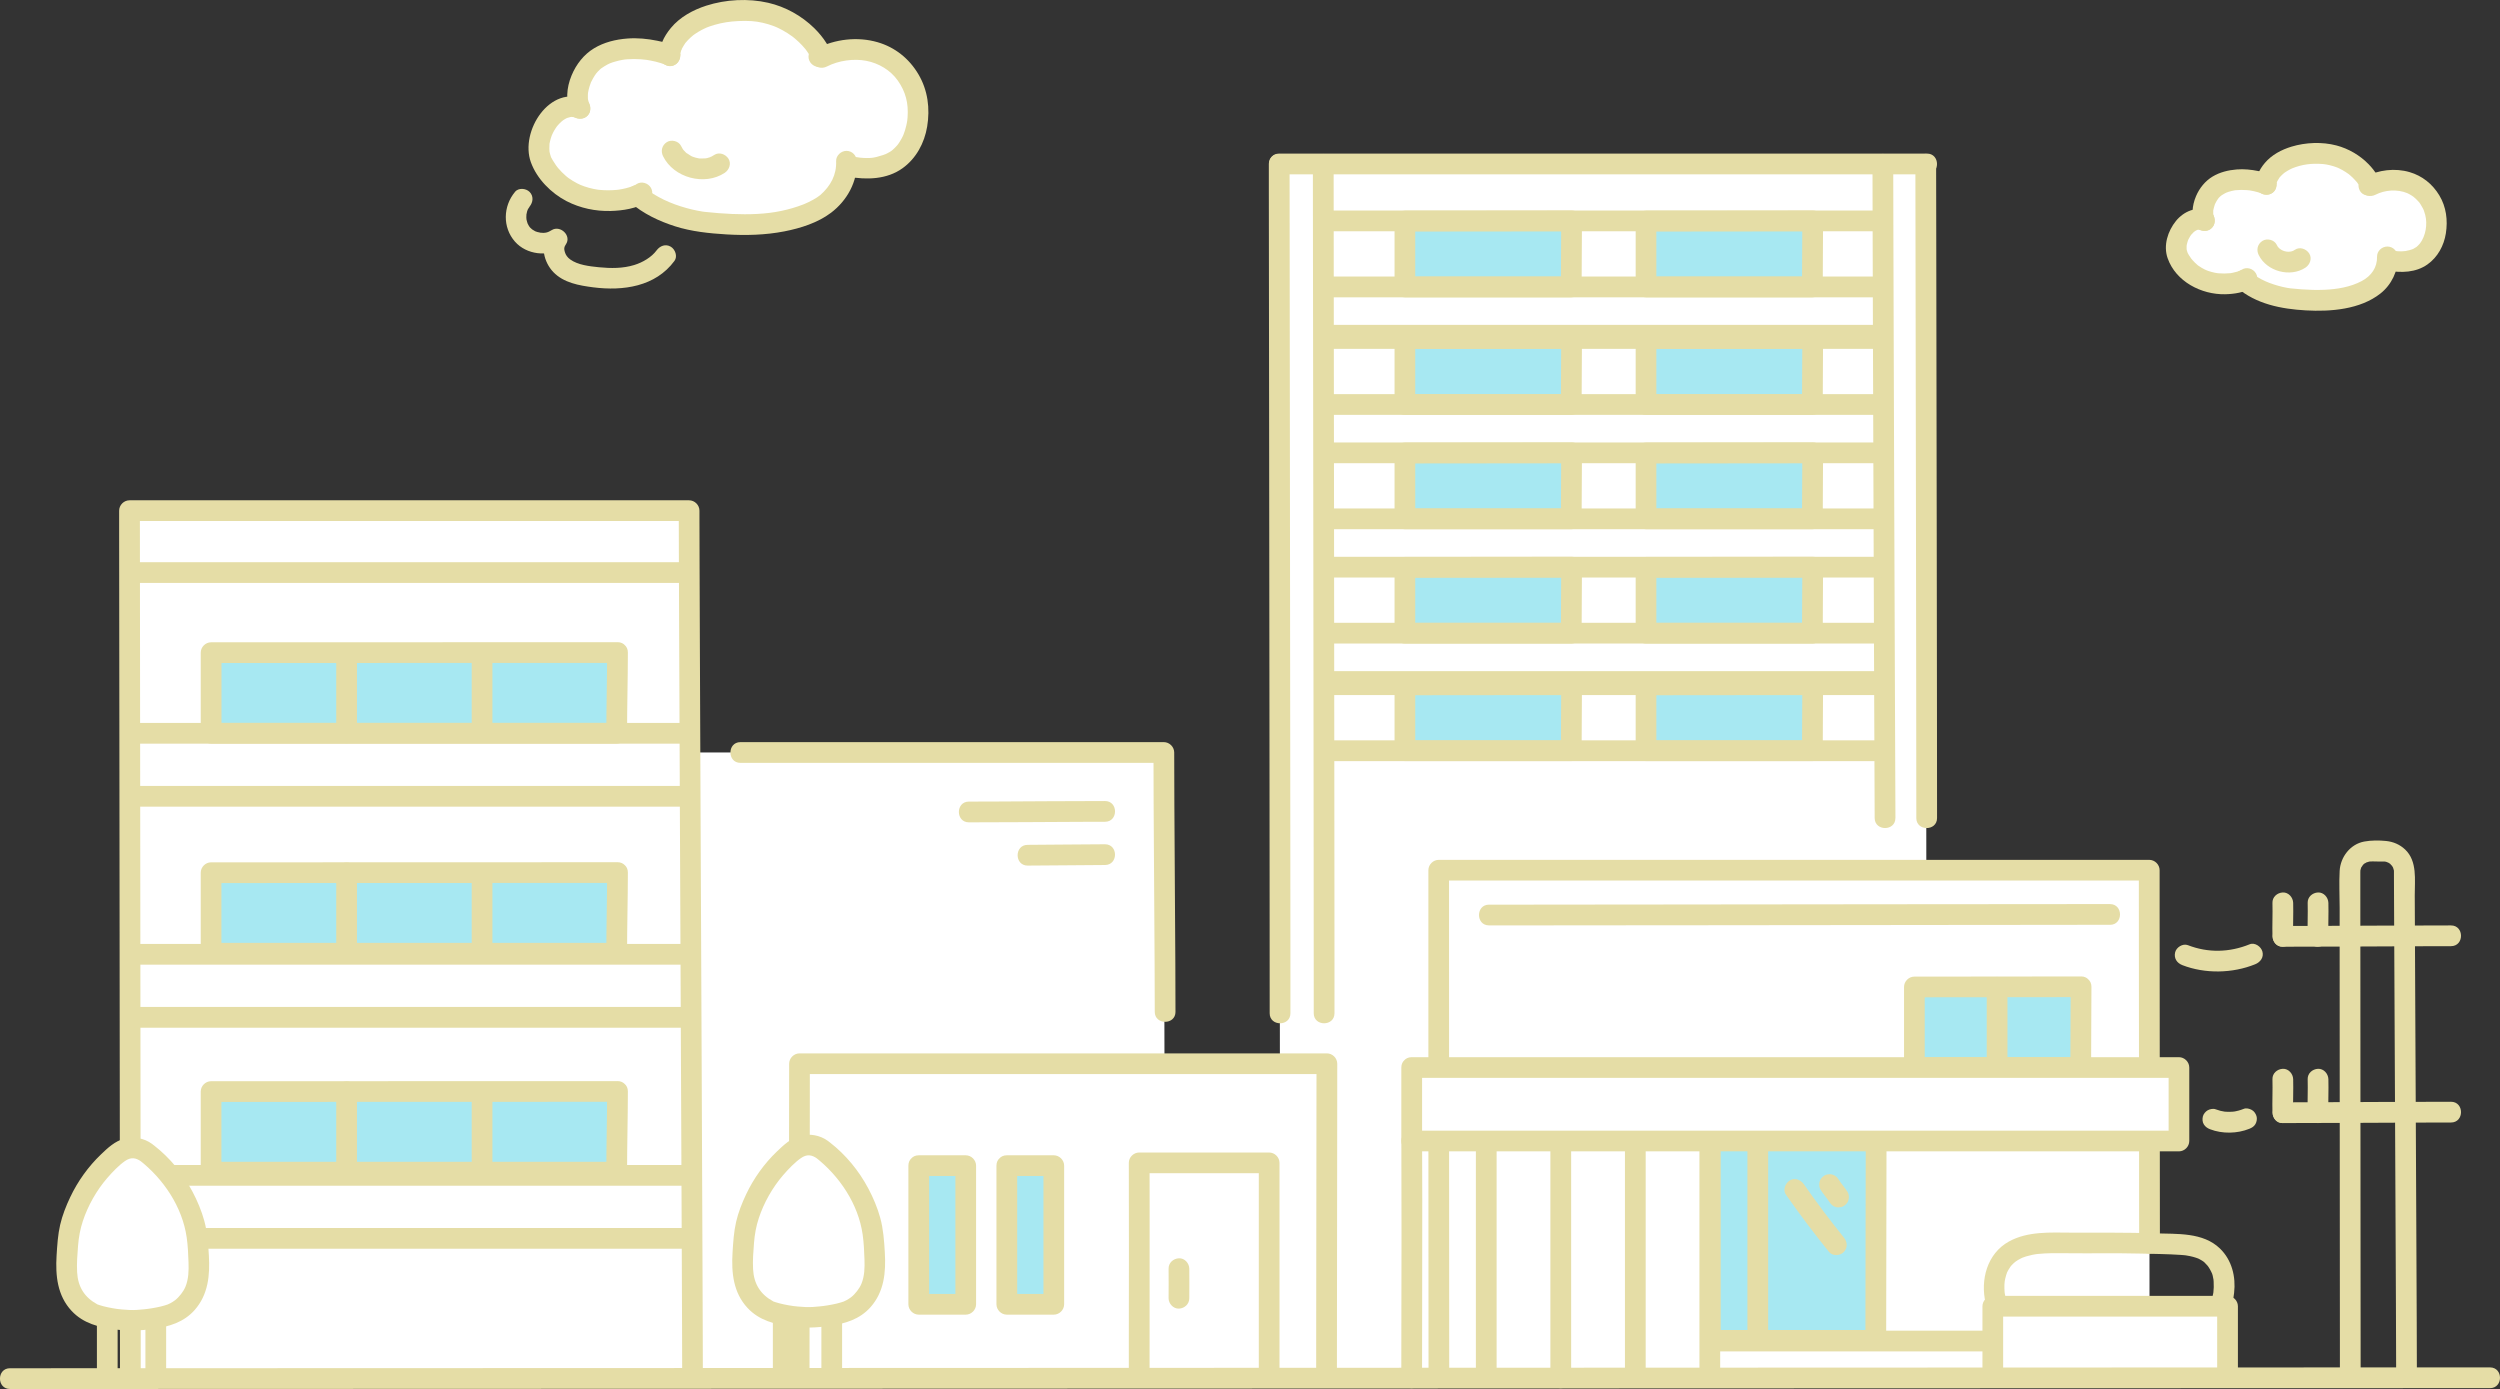 <?xml version="1.0" encoding="UTF-8"?>
<svg id="b" data-name="レイヤー 2" xmlns="http://www.w3.org/2000/svg" width="808.52" height="449.21" viewBox="0 0 808.52 449.21">
  <rect x="0" y="0" width="808.52" height="449.21" fill="#333333" stroke="none"/>
  <g id="c" data-name="背景">
    <g id="d" data-name="group">
      <g>
        <path d="m414,446.03c0-44.07-.3-389.37-.3-393h209.11c0,3.63.29,348.06.29,392.13" style="fill: #fff;"/>
        <path d="m508.26,146.44c-2.32,0-50.03.05-53.91.05v21.31h53.8c0-4.13.11-20.19.11-21.36Z" style="fill: #a7e8f2;"/>
        <path d="m586.24,146.44c-2.32,0-50.03.05-53.91.05v21.31h53.8c0-4.13.11-20.19.11-21.36Z" style="fill: #a7e8f2;"/>
        <g>
          <path d="m608.05,167.79c-56.83,0-165.25,0-178.1,0" style="fill: #fff;"/>
          <path d="m608.05,164.44c-12.69,0-25.37,0-38.06,0-14.43,0-28.85,0-43.28,0s-27.97,0-41.95,0c-11.36,0-22.71,0-34.07,0-6.54,0-13.08,0-19.62,0-.37,0-.75,0-1.12,0-4.32,0-4.32,6.71,0,6.71,5.78,0,11.56,0,17.34,0,10.87,0,21.74,0,32.61,0,13.77,0,27.55,0,41.32,0,14.49,0,28.98,0,43.48,0,13.03,0,26.05,0,39.08,0,1.43,0,2.85,0,4.28,0,4.32,0,4.32-6.71,0-6.71h0Z" style="fill: #e5dda6;"/>
        </g>
        <path d="m508.26,183.42c-2.32,0-50.03.05-53.91.05v21.31h53.8c0-4.13.11-20.19.11-21.36Z" style="fill: #a7e8f2;"/>
        <path d="m586.24,183.42c-2.32,0-50.03.05-53.91.05v21.31h53.8c0-4.13.11-20.19.11-21.36Z" style="fill: #a7e8f2;"/>
        <g>
          <path d="m608.05,220.4c-56.83,0-165.25,0-178.1,0" style="fill: #fff;"/>
          <path d="m608.05,217.05c-12.69,0-25.37,0-38.06,0-14.43,0-28.85,0-43.28,0-13.98,0-27.97,0-41.95,0-11.36,0-22.71,0-34.07,0-6.54,0-13.08,0-19.62,0-.37,0-.75,0-1.12,0-4.32,0-4.32,6.71,0,6.71,5.78,0,11.56,0,17.34,0,10.87,0,21.74,0,32.61,0,13.77,0,27.55,0,41.32,0,14.49,0,28.98,0,43.48,0,13.03,0,26.05,0,39.08,0,1.43,0,2.85,0,4.28,0,4.32,0,4.32-6.71,0-6.71h0Z" style="fill: #e5dda6;"/>
        </g>
        <g>
          <path d="m608.05,204.77c-56.83,0-165.25,0-178.1,0" style="fill: #fff;"/>
          <path d="m608.05,201.42c-12.69,0-25.37,0-38.06,0-14.43,0-28.85,0-43.28,0s-27.97,0-41.95,0c-11.36,0-22.71,0-34.07,0-6.54,0-13.08,0-19.62,0-.37,0-.75,0-1.12,0-4.32,0-4.32,6.71,0,6.71,5.78,0,11.56,0,17.34,0,10.87,0,21.74,0,32.61,0,13.77,0,27.55,0,41.32,0,14.49,0,28.98,0,43.48,0,13.03,0,26.05,0,39.08,0,1.43,0,2.85,0,4.28,0,4.32,0,4.32-6.71,0-6.71h0Z" style="fill: #e5dda6;"/>
        </g>
        <path d="m424.6,53.03c0,2.36,0,4.71,0,7.07,0,5.85.01,11.71.02,17.56.01,8.6.02,17.19.03,25.79.01,10.59.03,21.17.04,31.76.01,11.82.03,23.64.04,35.46s.03,24.7.04,37.04c.01,12.02.03,24.04.04,36.06.01,10.98.02,21.97.03,32.95,0,9.19.02,18.39.02,27.58,0,6.65,0,13.3.01,19.95,0,1.15,0,2.3,0,3.45,0,4.32,6.71,4.32,6.71,0,0-5.92,0-11.83,0-17.75,0-8.64-.01-17.29-.02-25.93,0-10.62-.02-21.24-.03-31.85-.01-11.84-.03-23.67-.04-35.51-.01-12.3-.03-24.6-.04-36.9-.01-12.06-.03-24.11-.04-36.17-.01-10.96-.03-21.91-.04-32.87-.01-9.15-.02-18.3-.03-27.45,0-6.59-.02-13.18-.02-19.78,0-3.28,0-6.56-.01-9.83,0-.21,0-.42,0-.63,0-4.32-6.71-4.32-6.71,0h0Z" style="fill: #e5dda6;"/>
        <path d="m410.35,53.03c0,2.36,0,4.71,0,7.07,0,5.85.01,11.71.02,17.56.01,8.6.02,17.19.03,25.79.01,10.59.03,21.17.04,31.76.01,11.82.03,23.64.04,35.46s.03,24.7.04,37.04c.01,12.02.03,24.04.04,36.06.01,10.98.02,21.97.03,32.95,0,9.19.02,18.39.02,27.58,0,6.65,0,13.3.01,19.95,0,1.15,0,2.3,0,3.45,0,4.32,6.71,4.32,6.71,0,0-5.92,0-11.83,0-17.75,0-8.64-.01-17.29-.02-25.93,0-10.62-.02-21.24-.03-31.85-.01-11.84-.03-23.67-.04-35.51s-.03-24.6-.04-36.9c-.01-12.06-.03-24.11-.04-36.17-.01-10.96-.03-21.91-.04-32.87-.01-9.15-.02-18.3-.03-27.45,0-6.59-.02-13.18-.02-19.78,0-3.28,0-6.56-.01-9.83,0-.21,0-.42,0-.63,0-4.32-6.71-4.32-6.71,0h0Z" style="fill: #e5dda6;"/>
        <path d="m623.2,49.67h-209.5c-4.32,0-4.32,6.71,0,6.71h209.5c4.32,0,4.32-6.71,0-6.71h0Z" style="fill: #e5dda6;"/>
        <path d="m613,264.57c-.07-15.87-.13-31.74-.19-47.61-.06-17.24-.13-34.48-.19-51.73-.06-16.32-.11-32.63-.16-48.95-.04-13.05-.08-26.11-.12-39.16-.02-7.59-.04-15.19-.05-22.78,0-.44,0-.88,0-1.32,0-4.32-6.71-4.32-6.71,0,0,6.76.02,13.52.04,20.28.03,12.56.07,25.11.11,37.67.05,16.05.1,32.11.16,48.16.06,17.19.12,34.39.18,51.58.06,16.16.12,32.32.19,48.48,0,1.79.02,3.58.02,5.37.02,4.31,6.72,4.32,6.71,0h0Z" style="fill: #e5dda6;"/>
        <path d="m619.45,53.03c0,6.11.02,12.23.03,18.34.02,14.15.05,28.31.07,42.46.03,18.03.06,36.07.09,54.1s.05,35.51.07,53.26c.02,13.31.03,26.63.04,39.94,0,1.14,0,2.29,0,3.43,0,4.32,6.71,4.32,6.71,0,0-12.47-.01-24.93-.03-37.4-.02-17.43-.04-34.85-.07-52.28s-.06-36.45-.09-54.68c-.02-14.87-.05-29.73-.07-44.6-.01-7.35-.03-14.69-.04-22.04,0-.18,0-.37,0-.55,0-4.32-6.71-4.32-6.71,0h0Z" style="fill: #e5dda6;"/>
        <g>
          <path d="m608.05,183.42c-56.83,0-165.25,0-178.1,0" style="fill: #fff;"/>
          <path d="m608.05,180.07c-12.69,0-25.37,0-38.06,0-14.43,0-28.85,0-43.28,0-13.98,0-27.97,0-41.95,0-11.36,0-22.71,0-34.07,0-6.54,0-13.08,0-19.62,0-.37,0-.75,0-1.12,0-4.32,0-4.32,6.71,0,6.71,5.78,0,11.56,0,17.34,0,10.87,0,21.74,0,32.61,0,13.77,0,27.55,0,41.32,0,14.49,0,28.98,0,43.48,0,13.03,0,26.05,0,39.08,0,1.43,0,2.85,0,4.28,0,4.32,0,4.32-6.71,0-6.71h0Z" style="fill: #e5dda6;"/>
        </g>
        <path d="m508.26,109.46c-2.32,0-50.03.05-53.91.05v21.31h53.8c0-4.13.11-20.19.11-21.36Z" style="fill: #a7e8f2;"/>
        <path d="m586.24,109.46c-2.32,0-50.03.05-53.91.05v21.31h53.8c0-4.13.11-20.19.11-21.36Z" style="fill: #a7e8f2;"/>
        <g>
          <path d="m608.05,130.81c-56.83,0-165.25,0-178.1,0" style="fill: #fff;"/>
          <path d="m608.05,127.46c-12.69,0-25.37,0-38.06,0-14.43,0-28.85,0-43.28,0s-27.97,0-41.95,0c-11.36,0-22.71,0-34.07,0-6.54,0-13.08,0-19.62,0-.37,0-.75,0-1.12,0-4.32,0-4.32,6.71,0,6.71,5.78,0,11.56,0,17.34,0,10.87,0,21.74,0,32.61,0,13.77,0,27.55,0,41.32,0,14.49,0,28.98,0,43.48,0,13.03,0,26.05,0,39.08,0,1.43,0,2.85,0,4.28,0,4.32,0,4.32-6.71,0-6.71h0Z" style="fill: #e5dda6;"/>
        </g>
        <g>
          <path d="m608.05,109.46c-56.83,0-165.25,0-178.1,0" style="fill: #fff;"/>
          <path d="m608.05,106.11c-12.69,0-25.37,0-38.06,0-14.43,0-28.85,0-43.28,0s-27.97,0-41.95,0c-11.36,0-22.71,0-34.07,0-6.54,0-13.08,0-19.62,0-.37,0-.75,0-1.12,0-4.32,0-4.32,6.71,0,6.71,5.78,0,11.56,0,17.34,0,10.87,0,21.74,0,32.61,0,13.77,0,27.55,0,41.32,0,14.49,0,28.98,0,43.48,0,13.03,0,26.05,0,39.08,0,1.43,0,2.85,0,4.28,0,4.32,0,4.32-6.71,0-6.71h0Z" style="fill: #e5dda6;"/>
        </g>
        <g>
          <path d="m608.05,108.42c-56.83,0-165.25,0-178.1,0" style="fill: #fff;"/>
          <path d="m608.05,105.07c-12.69,0-25.37,0-38.06,0-14.43,0-28.85,0-43.28,0s-27.97,0-41.95,0c-11.36,0-22.71,0-34.07,0-6.54,0-13.08,0-19.62,0-.37,0-.75,0-1.12,0-4.32,0-4.32,6.71,0,6.71,5.78,0,11.56,0,17.34,0,10.87,0,21.74,0,32.61,0,13.77,0,27.55,0,41.32,0,14.49,0,28.98,0,43.48,0,13.03,0,26.05,0,39.08,0,1.43,0,2.85,0,4.28,0,4.32,0,4.32-6.71,0-6.71h0Z" style="fill: #e5dda6;"/>
        </g>
        <path d="m508.26,71.44c-2.32,0-50.03.05-53.91.05v21.31h53.8c0-4.13.11-20.19.11-21.36Z" style="fill: #a7e8f2;"/>
        <path d="m586.24,71.44c-2.32,0-50.03.05-53.91.05v21.31h53.8c0-4.13.11-20.19.11-21.36Z" style="fill: #a7e8f2;"/>
        <path d="m586.24,68.09c-6.05,0-12.1.01-18.15.02-9.27,0-18.54.02-27.81.03-2.65,0-5.3,0-7.94,0-1.81,0-3.35,1.54-3.35,3.35v21.31c0,1.81,1.54,3.35,3.35,3.35h53.8c1.81,0,3.35-1.54,3.35-3.35,0-7.12.1-14.24.11-21.36,0-4.32-6.7-4.32-6.71,0,0,7.12-.11,14.24-.11,21.36l3.35-3.35h-53.8l3.35,3.35v-21.31l-3.35,3.35c6.42,0,12.84,0,19.26-.02,9.17,0,18.33-.02,27.5-.03,2.38,0,4.76,0,7.15,0,4.32,0,4.32-6.71,0-6.71Z" style="fill: #e5dda6;"/>
        <g>
          <path d="m608.05,92.8c-56.83,0-165.25,0-178.1,0" style="fill: #fff;"/>
          <path d="m608.05,89.44c-12.69,0-25.37,0-38.06,0-14.43,0-28.85,0-43.28,0s-27.97,0-41.95,0c-11.36,0-22.71,0-34.07,0-6.54,0-13.08,0-19.62,0-.37,0-.75,0-1.12,0-4.32,0-4.32,6.71,0,6.71,5.78,0,11.56,0,17.34,0,10.87,0,21.74,0,32.61,0,13.77,0,27.55,0,41.32,0,14.49,0,28.98,0,43.48,0,13.03,0,26.05,0,39.08,0,1.43,0,2.85,0,4.28,0,4.32,0,4.32-6.71,0-6.71h0Z" style="fill: #e5dda6;"/>
        </g>
        <g>
          <path d="m608.05,71.44c-56.83,0-165.25,0-178.1,0" style="fill: #fff;"/>
          <path d="m608.05,68.09c-12.69,0-25.37,0-38.06,0-14.43,0-28.85,0-43.28,0s-27.97,0-41.95,0c-11.36,0-22.71,0-34.07,0-6.54,0-13.08,0-19.62,0-.37,0-.75,0-1.12,0-4.32,0-4.32,6.71,0,6.71,5.78,0,11.56,0,17.34,0,10.87,0,21.74,0,32.61,0,13.77,0,27.55,0,41.32,0,14.49,0,28.98,0,43.48,0,13.03,0,26.05,0,39.08,0,1.43,0,2.85,0,4.28,0,4.32,0,4.32-6.71,0-6.71h0Z" style="fill: #e5dda6;"/>
        </g>
        <path d="m508.26,221.44c-2.32,0-50.03.05-53.91.05v21.31h53.8c0-4.13.11-20.19.11-21.36Z" style="fill: #a7e8f2;"/>
        <path d="m586.24,221.44c-2.32,0-50.03.05-53.91.05v21.31h53.8c0-4.13.11-20.19.11-21.36Z" style="fill: #a7e8f2;"/>
        <path d="m508.26,143.09c-6.05,0-12.1.01-18.15.02-9.27,0-18.54.02-27.81.03-2.65,0-5.3,0-7.94,0-1.81,0-3.35,1.54-3.35,3.35v21.31c0,1.81,1.54,3.35,3.35,3.35h53.8c1.81,0,3.35-1.54,3.35-3.35,0-7.12.1-14.24.11-21.36,0-4.32-6.7-4.32-6.71,0,0,7.12-.11,14.24-.11,21.36l3.35-3.35h-53.8l3.35,3.35v-21.31l-3.35,3.35c6.42,0,12.84,0,19.26-.02,9.17,0,18.33-.02,27.5-.03,2.38,0,4.76,0,7.15,0,4.32,0,4.32-6.71,0-6.71Z" style="fill: #e5dda6;"/>
        <path d="m586.24,143.09c-6.05,0-12.1.01-18.15.02-9.27,0-18.54.02-27.81.03-2.65,0-5.3,0-7.94,0-1.81,0-3.35,1.54-3.35,3.35v21.31c0,1.81,1.54,3.35,3.35,3.35h53.8c1.81,0,3.35-1.54,3.35-3.35,0-7.12.1-14.24.11-21.36,0-4.32-6.7-4.32-6.71,0,0,7.12-.11,14.24-.11,21.36l3.35-3.35h-53.8l3.35,3.35v-21.31l-3.35,3.35c6.42,0,12.84,0,19.26-.02,9.17,0,18.33-.02,27.5-.03,2.38,0,4.76,0,7.15,0,4.32,0,4.32-6.71,0-6.71Z" style="fill: #e5dda6;"/>
        <path d="m508.26,180.07c-6.05,0-12.1.01-18.15.02-9.27,0-18.54.02-27.81.03-2.65,0-5.3,0-7.94,0-1.81,0-3.35,1.54-3.35,3.35v21.31c0,1.81,1.54,3.35,3.35,3.35h53.8c1.81,0,3.35-1.54,3.35-3.35,0-7.12.1-14.24.11-21.36,0-4.32-6.7-4.32-6.71,0,0,7.12-.11,14.24-.11,21.36l3.35-3.35h-18.66c-9.1,0-18.2,0-27.3,0h-7.84l3.35,3.35v-21.31l-3.35,3.35c6.42,0,12.84,0,19.26-.02,9.17,0,18.33-.02,27.5-.03,2.38,0,4.76,0,7.15,0,4.32,0,4.32-6.71,0-6.71Z" style="fill: #e5dda6;"/>
        <path d="m586.24,180.07c-6.05,0-12.1.01-18.15.02-9.27,0-18.54.02-27.81.03-2.65,0-5.3,0-7.94,0-1.81,0-3.35,1.54-3.35,3.35v21.31c0,1.81,1.54,3.35,3.35,3.35h53.8c1.81,0,3.35-1.54,3.35-3.35,0-7.12.1-14.24.11-21.36,0-4.32-6.7-4.32-6.71,0,0,7.12-.11,14.24-.11,21.36l3.35-3.35h-18.66c-9.1,0-18.2,0-27.3,0h-7.84l3.35,3.35v-21.31l-3.35,3.35c6.42,0,12.84,0,19.26-.02,9.17,0,18.33-.02,27.5-.03,2.38,0,4.76,0,7.15,0,4.32,0,4.32-6.71,0-6.71Z" style="fill: #e5dda6;"/>
        <path d="m508.26,106.11c-6.05,0-12.1.01-18.15.02-9.27,0-18.54.02-27.81.03-2.65,0-5.3,0-7.94,0-1.81,0-3.35,1.54-3.35,3.35v21.31c0,1.81,1.54,3.35,3.35,3.35h53.8c1.81,0,3.35-1.54,3.35-3.35,0-7.12.1-14.24.11-21.36,0-4.32-6.7-4.32-6.71,0,0,7.12-.11,14.24-.11,21.36l3.35-3.35h-18.66c-9.1,0-18.2,0-27.3,0h-7.84l3.35,3.35v-21.31l-3.35,3.35c6.42,0,12.84,0,19.26-.02,9.17,0,18.33-.02,27.5-.03,2.38,0,4.76,0,7.15,0,4.32,0,4.32-6.71,0-6.71Z" style="fill: #e5dda6;"/>
        <path d="m586.24,106.11c-6.05,0-12.1.01-18.15.02-9.27,0-18.54.02-27.81.03-2.65,0-5.3,0-7.94,0-1.81,0-3.35,1.54-3.35,3.35v21.31c0,1.81,1.54,3.35,3.35,3.35h53.8c1.81,0,3.35-1.54,3.35-3.35,0-7.12.1-14.24.11-21.36,0-4.32-6.7-4.32-6.71,0,0,7.12-.11,14.24-.11,21.36l3.35-3.35h-53.8l3.35,3.35v-21.31l-3.35,3.35c6.42,0,12.84,0,19.26-.02,9.17,0,18.33-.02,27.5-.03,2.38,0,4.76,0,7.15,0,4.32,0,4.32-6.71,0-6.71Z" style="fill: #e5dda6;"/>
        <path d="m508.26,68.09c-6.05,0-12.1.01-18.15.02-9.27,0-18.54.02-27.81.03-2.65,0-5.3,0-7.94,0-1.81,0-3.35,1.54-3.35,3.35v21.31c0,1.81,1.54,3.35,3.35,3.35h53.8c1.81,0,3.35-1.54,3.35-3.35,0-7.12.1-14.24.11-21.36,0-4.32-6.7-4.32-6.71,0,0,7.12-.11,14.24-.11,21.36l3.35-3.35h-18.66c-9.1,0-18.2,0-27.3,0h-7.84l3.35,3.35v-21.31l-3.35,3.35c6.42,0,12.84,0,19.26-.02,9.17,0,18.33-.02,27.5-.03,2.38,0,4.76,0,7.15,0,4.32,0,4.32-6.71,0-6.71Z" style="fill: #e5dda6;"/>
        <path d="m508.26,218.08c-6.05,0-12.1.01-18.15.02-9.27,0-18.54.02-27.81.03-2.65,0-5.3,0-7.94,0-1.81,0-3.35,1.54-3.35,3.35v21.31c0,1.81,1.54,3.35,3.35,3.35h53.8c1.81,0,3.35-1.54,3.35-3.35,0-7.12.1-14.24.11-21.36,0-4.32-6.7-4.32-6.71,0,0,7.12-.11,14.24-.11,21.36l3.35-3.35h-53.8l3.35,3.35v-21.31l-3.35,3.35c6.42,0,12.84,0,19.26-.02,9.17,0,18.33-.02,27.5-.03,2.38,0,4.76,0,7.15,0,4.32,0,4.32-6.71,0-6.71Z" style="fill: #e5dda6;"/>
        <path d="m586.24,218.08c-6.05,0-12.1.01-18.15.02-9.27,0-18.54.02-27.81.03-2.65,0-5.3,0-7.94,0-1.81,0-3.35,1.54-3.35,3.35v21.31c0,1.81,1.54,3.35,3.35,3.35h53.8c1.81,0,3.35-1.54,3.35-3.35,0-7.12.1-14.24.11-21.36,0-4.32-6.7-4.32-6.71,0,0,7.12-.11,14.24-.11,21.36l3.35-3.35h-53.8l3.35,3.35v-21.31l-3.35,3.35c6.42,0,12.84,0,19.26-.02,9.17,0,18.33-.02,27.5-.03,2.38,0,4.76,0,7.15,0,4.32,0,4.32-6.71,0-6.71Z" style="fill: #e5dda6;"/>
        <g>
          <path d="m608.05,242.79c-56.83,0-165.25,0-178.1,0" style="fill: #fff;"/>
          <path d="m608.05,239.44c-12.69,0-25.37,0-38.06,0-14.43,0-28.85,0-43.28,0-13.98,0-27.97,0-41.95,0-11.36,0-22.71,0-34.07,0-6.54,0-13.08,0-19.62,0-.37,0-.75,0-1.12,0-4.32,0-4.32,6.71,0,6.71,5.78,0,11.56,0,17.34,0,10.87,0,21.74,0,32.61,0,13.77,0,27.55,0,41.32,0,14.49,0,28.98,0,43.48,0,13.03,0,26.05,0,39.08,0,1.43,0,2.85,0,4.28,0,4.32,0,4.32-6.71,0-6.71h0Z" style="fill: #e5dda6;"/>
        </g>
        <g>
          <path d="m608.05,221.44c-56.83,0-165.25,0-178.1,0" style="fill: #fff;"/>
          <path d="m608.05,218.08c-12.69,0-25.37,0-38.06,0-14.43,0-28.85,0-43.28,0s-27.97,0-41.95,0c-11.36,0-22.71,0-34.07,0-6.54,0-13.08,0-19.62,0-.37,0-.75,0-1.12,0-4.32,0-4.32,6.71,0,6.71,5.78,0,11.56,0,17.34,0,10.87,0,21.74,0,32.61,0,13.77,0,27.55,0,41.32,0,14.49,0,28.98,0,43.48,0,13.03,0,26.05,0,39.08,0,1.43,0,2.85,0,4.28,0,4.32,0,4.32-6.71,0-6.71h0Z" style="fill: #e5dda6;"/>
        </g>
        <g>
          <path d="m608.05,146.44c-56.83,0-165.25,0-178.1,0" style="fill: #fff;"/>
          <path d="m608.05,143.09c-12.69,0-25.37,0-38.06,0-14.43,0-28.85,0-43.28,0s-27.97,0-41.95,0c-11.36,0-22.71,0-34.07,0-6.54,0-13.08,0-19.62,0-.37,0-.75,0-1.12,0-4.32,0-4.32,6.71,0,6.71,5.78,0,11.56,0,17.34,0,10.87,0,21.74,0,32.61,0,13.77,0,27.55,0,41.32,0,14.49,0,28.98,0,43.48,0,13.03,0,26.05,0,39.08,0,1.43,0,2.85,0,4.28,0,4.32,0,4.32-6.71,0-6.71h0Z" style="fill: #e5dda6;"/>
        </g>
        <path d="m376.81,445.48c0-19.33-.41-180.83-.41-202.13h-155.94s.45,201.68,0,202.13" style="fill: #fff;"/>
        <path d="m380.16,327.22c0-10.28-.07-20.56-.14-30.84-.08-12.06-.16-24.11-.22-36.17-.03-5.62-.05-11.23-.05-16.85,0-1.81-1.54-3.35-3.35-3.35h-136.93c-4.32,0-4.32,6.71,0,6.71h13.35c8.83,0,17.66,0,26.49,0,11.03,0,22.06,0,33.09,0h64l-3.35-3.35c0,10.75.07,21.5.14,32.24.07,11.93.16,23.85.22,35.78.03,5.28.05,10.56.05,15.84,0,4.32,6.71,4.32,6.71,0h0Z" style="fill: #e5dda6;"/>
        <path d="m313.35,265.95c12.03,0,24.05-.11,36.08-.16,2.65-.01,5.3-.02,7.94-.02,4.32,0,4.32-6.71,0-6.71-11.95,0-23.9.11-35.86.16-2.72.01-5.44.02-8.16.02-4.32,0-4.32,6.71,0,6.71h0Z" style="fill: #e5dda6;"/>
        <path d="m332.35,279.94c8.34,0,16.67-.18,25.01-.19,4.32,0,4.32-6.71,0-6.71-8.34,0-16.67.18-25.01.19-4.32,0-4.32,6.71,0,6.71h0Z" style="fill: #e5dda6;"/>
        <path d="m465.33,445.48c-.03-30.02-.06-157.44-.07-164.06,16.48,0,184.79,0,229.79,0v1.94c0,9.88.14,139.63.14,161.07" style="fill: #fff;"/>
        <path d="m468.69,445.48c-.01-9.04-.01-18.09-.02-27.13,0-13.23-.01-26.45-.02-39.68,0-14.11-.01-28.21-.01-42.32,0-11.8,0-23.6-.01-35.4,0-6.28,0-12.56,0-18.84,0-.23,0-.46,0-.69l-3.35,3.35h229.79l-3.35-3.35c0,10.33.01,20.65.02,30.98.02,18.95.03,37.9.05,56.86,0,10.96.02,21.92.03,32.88,0,4.31,6.71,4.32,6.71,0-.01-19.79-.03-39.57-.05-59.36-.01-16.13-.03-32.27-.04-48.4,0-4.32,0-8.63,0-12.95,0-1.81-1.54-3.35-3.35-3.35h-229.79c-1.81,0-3.35,1.54-3.35,3.35,0,5.36,0,10.73,0,16.09,0,11.33,0,22.67,0,34,0,14,0,28,.01,42s.01,26.94.02,40.41c0,9.74,0,19.48.02,29.22,0,.78,0,1.56,0,2.35,0,4.31,6.71,4.32,6.71,0h0Z" style="fill: #e5dda6;"/>
        <path d="m606.76,368.06c-2.31,0-49.78.07-53.63.07v65.37h53.52c0-5.78.11-63.8.11-65.44Z" style="fill: #a7e8f2;"/>
        <path d="m606.76,364.71c-6,0-12,.01-18,.02-9.25.01-18.49.02-27.74.04-2.63,0-5.26,0-7.89,0-1.81,0-3.35,1.54-3.35,3.35v65.37c0,1.81,1.54,3.35,3.35,3.35h53.52c1.81,0,3.35-1.54,3.35-3.35,0-8.04.02-16.09.04-24.13.02-11.05.04-22.11.06-33.16,0-2.72.01-5.43.01-8.15,0-4.32-6.71-4.32-6.71,0,0,7.06-.02,14.11-.04,21.17-.02,11.33-.04,22.65-.06,33.98,0,3.43-.01,6.86-.01,10.29l3.35-3.35h-18.54c-9.08,0-18.16,0-27.24,0h-7.75l3.35,3.35v-65.37l-3.35,3.35c6.37,0,12.74-.01,19.11-.02,9.14-.01,18.28-.02,27.43-.04,2.37,0,4.73,0,7.1,0,4.32,0,4.32-6.71,0-6.71Z" style="fill: #e5dda6;"/>
        <path d="m565.13,365.14v24.49c0,11.25,0,22.49,0,33.74,0,3.38,0,6.75,0,10.13,0,4.32,6.71,4.32,6.71,0v-23.7c0-11.32,0-22.64,0-33.96v-10.7c0-4.32-6.71-4.32-6.71,0h0Z" style="fill: #e5dda6;"/>
        <path d="m673.03,319.14c-2.32,0-50.03.05-53.91.05v26.06h53.8c0-4.13.11-24.94.11-26.11Z" style="fill: #a7e8f2;"/>
        <path d="m673.03,315.79c-6.05,0-12.1.01-18.15.02-9.27,0-18.54.02-27.81.03-2.65,0-5.3,0-7.94,0-1.81,0-3.35,1.54-3.35,3.35v26.06c0,1.81,1.54,3.35,3.35,3.35h53.8c1.81,0,3.35-1.54,3.35-3.35,0-8.7.1-17.41.11-26.11,0-4.32-6.7-4.32-6.71,0,0,8.7-.11,17.41-.11,26.11l3.35-3.35h-53.8l3.35,3.35v-26.06l-3.35,3.35c6.42,0,12.84,0,19.26-.02,9.17,0,18.33-.02,27.5-.03,2.38,0,4.76,0,7.15,0,4.32,0,4.32-6.71,0-6.71Z" style="fill: #e5dda6;"/>
        <path d="m642.52,319.19v34.5c0,4.32,6.71,4.32,6.71,0v-8.44c0-4.32-6.71-4.32-6.71,0v8.44c0,4.32,6.71,4.32,6.71,0v-34.5c0-4.32-6.71-4.32-6.71,0h0Z" style="fill: #e5dda6;"/>
        <path d="m481.55,299.28c2.43,0,4.86,0,7.28,0,5.1,0,10.21,0,15.31-.01,7.13,0,14.26-.01,21.39-.02,8.5,0,17.01-.02,25.51-.02,9.23,0,18.46-.02,27.69-.03s18.61-.02,27.91-.03c8.73,0,17.46-.02,26.18-.03,7.5,0,15-.01,22.51-.02,5.6,0,11.21-.01,16.81-.02,3.11,0,6.22,0,9.34,0,.3,0,.61,0,.91,0,4.32,0,4.32-6.71,0-6.71-2.39,0-4.78,0-7.17,0-5.07,0-10.15,0-15.22.01-7.11,0-14.22.01-21.32.02-8.49,0-16.98.02-25.47.02-9.22,0-18.45.02-27.67.03-9.31,0-18.61.02-27.92.03-8.74,0-17.48.02-26.22.03-7.52,0-15.04.01-22.56.02-5.63,0-11.26.01-16.9.02-3.15,0-6.3,0-9.44,0-.31,0-.63,0-.94,0-4.32,0-4.32,6.71,0,6.71h0Z" style="fill: #e5dda6;"/>
        <g>
          <path d="m591.7,383.09c.67,1.09,2.23,2.98,2.91,4.05" style="fill: #fff;"/>
          <path d="m588.8,384.78c.88,1.41,2.02,2.65,2.91,4.05.46.73,1.16,1.31,2,1.54.45.14.89.16,1.34.06.45-.02.86-.15,1.25-.4.72-.46,1.35-1.15,1.54-2s.15-1.82-.34-2.58c-.89-1.41-2.03-2.64-2.91-4.05-.45-.73-1.17-1.31-2-1.54-.45-.14-.89-.16-1.34-.06-.45.02-.86.15-1.25.4-.72.46-1.35,1.15-1.54,2s-.14,1.81.34,2.58h0Z" style="fill: #e5dda6;"/>
        </g>
        <g>
          <path d="m580.49,384.68c4.26,6.12,8.74,12.08,13.44,17.87" style="fill: #fff;"/>
          <path d="m577.59,386.37c4.43,6.35,9.09,12.53,13.96,18.55,1.11,1.37,3.6,1.24,4.74,0,1.34-1.45,1.18-3.28,0-4.74-4.52-5.59-8.63-11.06-12.91-17.19-1-1.44-2.98-2.24-4.59-1.2-1.43.92-2.28,3.05-1.2,4.59h0Z" style="fill: #e5dda6;"/>
        </g>
        <path d="m556.32,445.24v-77.11c0-4.32-6.71-4.32-6.71,0v77.11c0,4.32,6.71,4.32,6.71,0h0Z" style="fill: #e5dda6;"/>
        <path d="m477.31,369.01v76.47c0,4.32,6.71,4.32,6.71,0v-76.47c0-4.32-6.71-4.32-6.71,0h0Z" style="fill: #e5dda6;"/>
        <path d="m501.41,369.01c0,9.16,0,18.32,0,27.48,0,12.62,0,25.25,0,37.87,0,3.78,0,7.56,0,11.35,0,4.32,6.71,4.32,6.71,0,0-8.86,0-17.73,0-26.59,0-12.71,0-25.41,0-38.12,0-3.99,0-7.99,0-11.98,0-4.32-6.71-4.32-6.71,0h0Z" style="fill: #e5dda6;"/>
        <path d="m525.52,369.01v75.41c0,4.32,6.71,4.32,6.71,0v-75.41c0-4.32-6.71-4.32-6.71,0h0Z" style="fill: #e5dda6;"/>
        <path d="m453.21,369.01c.1,20.46.04,40.93,0,61.39-.01,5.1-.02,10.2-.02,15.31,0,4.32,6.71,4.32,6.71,0,0-19.29.09-38.59.07-57.88,0-6.27-.02-12.55-.05-18.82-.02-4.31-6.73-4.32-6.71,0h0Z" style="fill: #e5dda6;"/>
        <g>
          <path d="m456.57,345.25h248.13v23.76h-248.13v-23.76Z" style="fill: #fff;"/>
          <path d="m456.57,348.6h248.13l-3.35-3.35v23.76l3.35-3.35h-16.98c-7.83,0-15.66,0-23.49,0-9.4,0-18.81,0-28.21,0-10.37,0-20.75,0-31.12,0h-32.24c-10.52,0-21.03,0-31.55,0h-84.55l3.35,3.35v-23.76c0-4.32-6.71-4.32-6.71,0v23.76c0,1.81,1.54,3.35,3.35,3.35h248.13c1.81,0,3.35-1.54,3.35-3.35v-23.76c0-1.81-1.54-3.35-3.35-3.35h-16.98c-7.83,0-15.66,0-23.49,0h-28.21c-10.37,0-20.75,0-31.12,0h-148.33c-4.32,0-4.32,6.71,0,6.71Z" style="fill: #e5dda6;"/>
        </g>
        <path d="m553.39,437.06h19.45c10.93,0,21.85,0,32.78,0h88.98c4.32,0,4.32-6.71,0-6.71h-84.48c-11.3,0-22.6,0-33.9,0h-22.82c-4.32,0-4.32,6.71,0,6.71h0Z" style="fill: #e5dda6;"/>
        <path d="m662.11,422.79c-3.67,0-7.34,0-11.01,0-.48,0-.95-.02-1.43,0-.36.01-.63-.17-.18.05.02,0,1.01.47.53.15-.03-.02.65.47.1.06-.06-.04-.12-.18-.19-.2-.32-.12.33.55.15.21-.25-.47-.57-.91-.81-1.39-.36-.73.06.29-.12-.29-.1-.31-.22-.62-.31-.94-.21-.73-.37-1.47-.5-2.22.09.57-.02-.19-.04-.38-.03-.38-.05-.77-.06-1.15-.02-.84,0-1.69.12-2.52-.07.52.11-.48.14-.63.09-.39.19-.78.31-1.17.29-.93.3-.94.77-1.76.2-.35.41-.68.65-1.01s0-.02-.04.04c.13-.16.27-.32.41-.48.21-.23.43-.45.66-.66.12-.11.99-.79.51-.44.58-.41,1.19-.78,1.83-1.09.18-.09.37-.18.55-.26-.05.02-.45.18-.09.04.39-.15.78-.29,1.17-.41.65-.2,1.32-.37,1.99-.51.37-.08.73-.14,1.1-.2.16-.03.32-.05.48-.07-.61.09.12-.01.24-.02,3.06-.31,6.13-.28,9.21-.24,8.1.1,16.19-.09,24.29.12,4.21.11,8.45.14,12.65.42.42.03.83.06,1.25.1.23.02.45.05.68.08-.07,0-.47-.07-.08,0,.75.12,1.5.26,2.23.46.58.15,1.13.35,1.69.55.46.17-.51-.25-.09-.03.11.06.23.11.34.16.29.15.58.31.86.48.24.15.46.33.7.47.31.18-.19-.14-.21-.16.11.11.24.2.36.31.4.38.77.78,1.14,1.2-.44-.5-.05-.06.12.2.16.24.32.49.47.74s.3.53.43.8c.08.17.53,1.15.32.64s0,0,.03.12c.05.18.11.35.16.53.12.45.17.91.27,1.36.02.07-.07-.73,0,.04.02.22.04.44.05.66.03.58.04,1.16.03,1.75s-.1,1.13-.12,1.7c-.01.38.04-.26.04-.28-.03.16-.05.32-.08.49-.06.32-.12.64-.2.96-.12.5-.36.99-.46,1.49-.07.35.1-.22.12-.26-.07.14-.12.28-.2.42-.14.27-.29.53-.45.8-.21.36-.37.4,0,.05-.18.17-.35.38-.52.56-.52.56.38-.16-.09.1-.25.14-.53.28-.77.44.5-.32.26-.14-.18,0-.72.23.37.05-.21.06-.2,0-.4.02-.59.02-2.84.04-5.68,0-8.52,0-12.41,0-24.82,0-37.23,0-1.45,0-2.91,0-4.36,0-4.32,0-4.32,6.71,0,6.71,13.48,0,26.96,0,40.44,0,3.22,0,6.45.05,9.68,0,2.66-.04,5.26-1.01,7.03-3.06,2.05-2.37,2.9-5.31,3.25-8.37.61-5.22-.71-10.62-4.59-14.36-5.49-5.3-13.9-4.65-20.93-4.89-9.08-.31-18.15-.19-27.23-.23-6.71-.03-14-.5-20.08,2.87-7.06,3.9-9.3,12.43-7.52,19.92.64,2.68,1.98,6.04,4.55,7.46,1.25.68,2.53.68,3.9.68,1.62,0,3.24,0,4.86,0,2.21,0,4.43,0,6.64,0,4.32,0,4.32-6.71,0-6.71Z" style="fill: #e5dda6;"/>
        <path d="m644.47,445.23v-22.78h75.92v22.78" style="fill: #fff;"/>
        <path d="m647.83,445.23v-22.78l-3.35,3.35h75.92l-3.35-3.35v22.78c0,4.32,6.71,4.32,6.71,0v-22.78c0-1.81-1.54-3.35-3.35-3.35h-25.67c-13.63,0-27.26,0-40.9,0h-9.35c-1.81,0-3.35,1.54-3.35,3.35v22.78c0,4.32,6.71,4.32,6.71,0h0Z" style="fill: #e5dda6;"/>
        <path d="m258.45,445.57c0-16,.11-94.18.11-101.56h170.56c0,7.38-.11,85.47-.11,101.47" style="fill: #fff;"/>
        <path d="m261.8,445.57c0-13.13.02-26.27.04-39.4.02-16.17.04-32.34.06-48.5,0-4.55.01-9.1.01-13.65l-3.35,3.35h170.56l-3.35-3.35c0,11.02-.02,22.03-.04,33.05-.02,16.77-.04,33.54-.06,50.31,0,6.04-.01,12.08-.01,18.12,0,4.32,6.71,4.32,6.71,0,0-13.07.02-26.14.04-39.2.02-16.2.04-32.39.06-48.59,0-4.56.01-9.12.01-13.69,0-1.81-1.54-3.35-3.35-3.35h-170.56c-1.81,0-3.35,1.54-3.35,3.35,0,11.08-.02,22.16-.04,33.24-.02,16.75-.04,33.49-.06,50.24,0,6.03-.01,12.05-.01,18.08,0,4.32,6.71,4.32,6.71,0h0Z" style="fill: #e5dda6;"/>
        <path d="m297.14,376.97h15.19c-.02,16.08,0,32.5,0,44.84h-15.19v-44.84Z" style="fill: #a7e8f2;"/>
        <path d="m325.62,376.97h15.19c-.02,16.08,0,32.5,0,44.84h-15.19v-44.84Z" style="fill: #a7e8f2;"/>
        <path d="m413.8,445.48v-69.4c0-1.81-1.54-3.35-3.35-3.35h-42.03c-1.81,0-3.36,1.54-3.35,3.35.07,19.13.02,38.25,0,57.38,0,4.01,0,8.02,0,12.02,0,4.32,6.71,4.32,6.71,0,0-18.44.04-36.88.02-55.32,0-4.7,0-9.39-.02-14.09l-3.35,3.35h42.03l-3.35-3.35v69.4c0,4.32,6.71,4.32,6.71,0h0Z" style="fill: #e5dda6;"/>
        <path d="m297.14,380.33h15.19l-3.35-3.35c-.02,14.95,0,29.89,0,44.84l3.35-3.35h-15.19l3.35,3.35v-44.84c0-4.32-6.71-4.32-6.71,0v44.84c0,1.81,1.54,3.35,3.35,3.35h15.19c1.81,0,3.35-1.54,3.35-3.35,0-14.95-.02-29.89,0-44.84,0-1.81-1.54-3.35-3.35-3.35h-15.19c-4.32,0-4.32,6.71,0,6.71Z" style="fill: #e5dda6;"/>
        <path d="m325.62,380.33h15.19l-3.35-3.35c-.02,14.95,0,29.89,0,44.84l3.35-3.35h-15.19l3.35,3.35v-44.84c0-4.32-6.71-4.32-6.71,0v44.84c0,1.81,1.54,3.35,3.35,3.35h15.19c1.81,0,3.35-1.54,3.35-3.35,0-14.95-.02-29.89,0-44.84,0-1.81-1.54-3.35-3.35-3.35h-15.19c-4.32,0-4.32,6.71,0,6.71Z" style="fill: #e5dda6;"/>
        <path d="m377.93,410.29c.05,3.19,0,6.39,0,9.58,0,1.75,1.54,3.43,3.35,3.35s3.35-1.47,3.35-3.35c0-3.19.05-6.39,0-9.58-.03-1.75-1.52-3.44-3.35-3.35s-3.38,1.47-3.35,3.35h0Z" style="fill: #e5dda6;"/>
        <path d="m223.96,445.46c0-24.04-1.09-253.82-1.09-280.3H41.88c0,3.63.3,236.62.3,280.69" style="fill: #fff;"/>
        <path d="m227.31,445.46c0-4.19-.02-8.37-.03-12.56-.02-7.35-.05-14.71-.08-22.06-.04-9.71-.08-19.42-.12-29.13-.05-11.39-.1-22.78-.14-34.17-.05-12.27-.1-24.54-.16-36.8-.05-12.33-.11-24.67-.16-37s-.1-23.48-.15-35.22c-.04-10.33-.08-20.66-.13-31-.03-8.16-.06-16.32-.09-24.48-.02-5.23-.04-10.45-.04-15.68,0-.74,0-1.47,0-2.21,0-1.81-1.54-3.35-3.35-3.35H41.88c-1.81,0-3.35,1.54-3.35,3.35,0,2.42,0,4.85,0,7.27,0,6,.01,12.01.02,18.01.01,8.81.02,17.62.03,26.44.01,10.84.03,21.69.04,32.53.01,12.1.03,24.2.04,36.3.01,12.63.03,25.26.04,37.9s.03,24.56.04,36.85c.01,11.21.02,22.42.03,33.62,0,9.36.02,18.72.02,28.07,0,6.75,0,13.51.01,20.26,0,1.15,0,2.29,0,3.44,0,4.32,6.71,4.32,6.71,0,0-6,0-11.99,0-17.99,0-8.79-.01-17.58-.02-26.37,0-10.83-.02-21.66-.03-32.49-.01-12.09-.03-24.18-.04-36.28s-.03-25.16-.04-37.74c-.01-12.34-.03-24.68-.04-37.02-.01-11.22-.03-22.44-.04-33.66-.01-9.38-.02-18.75-.03-28.13,0-6.76-.02-13.52-.02-20.27,0-3.37,0-6.74-.01-10.11,0-.21,0-.43,0-.64l-3.35,3.35h180.98l-3.35-3.35c0,4.4.02,8.8.03,13.21.02,7.52.05,15.04.08,22.56.04,9.83.08,19.66.12,29.5.05,11.46.1,22.93.14,34.39.05,12.3.1,24.59.16,36.89s.11,24.63.16,36.95c.05,11.68.1,23.35.15,35.03.04,10.22.08,20.44.13,30.66.03,8,.06,16.01.09,24.01.02,5.02.04,10.04.04,15.07,0,.68,0,1.36,0,2.04,0,4.32,6.71,4.32,6.71,0h0Z" style="fill: #e5dda6;"/>
        <path d="m221.97,397.14c-12.69,0-25.37,0-38.06,0-14.43,0-28.85,0-43.28,0s-27.97,0-41.95,0c-11.36,0-22.71,0-34.07,0-6.54,0-13.08,0-19.62,0-.37,0-.75,0-1.12,0-4.32,0-4.32,6.71,0,6.71,5.78,0,11.56,0,17.34,0,10.87,0,21.74,0,32.61,0,13.77,0,27.55,0,41.32,0,14.49,0,28.98,0,43.48,0,13.03,0,26.05,0,39.08,0,1.43,0,2.85,0,4.28,0,4.32,0,4.32-6.71,0-6.71h0Z" style="fill: #e5dda6;"/>
        <path d="m221.97,376.76c-12.69,0-25.37,0-38.06,0-14.43,0-28.85,0-43.28,0s-27.97,0-41.95,0c-11.36,0-22.71,0-34.07,0-6.54,0-13.08,0-19.62,0-.37,0-.75,0-1.12,0-4.32,0-4.32,6.71,0,6.71,5.78,0,11.56,0,17.34,0,10.87,0,21.74,0,32.61,0,13.77,0,27.55,0,41.32,0,14.49,0,28.98,0,43.48,0,13.03,0,26.05,0,39.08,0,1.43,0,2.85,0,4.28,0,4.32,0,4.32-6.71,0-6.71h0Z" style="fill: #e5dda6;"/>
        <path d="m221.97,325.66c-12.69,0-25.37,0-38.06,0-14.43,0-28.85,0-43.28,0s-27.97,0-41.95,0c-11.36,0-22.71,0-34.07,0-6.54,0-13.08,0-19.62,0-.37,0-.75,0-1.12,0-4.32,0-4.32,6.71,0,6.71,5.78,0,11.56,0,17.34,0,10.87,0,21.74,0,32.61,0,13.77,0,27.55,0,41.32,0,14.49,0,28.98,0,43.48,0,13.03,0,26.05,0,39.08,0,1.43,0,2.85,0,4.28,0,4.32,0,4.32-6.71,0-6.71h0Z" style="fill: #e5dda6;"/>
        <path d="m221.97,305.28c-12.69,0-25.37,0-38.06,0-14.43,0-28.85,0-43.28,0s-27.97,0-41.95,0c-11.36,0-22.71,0-34.07,0-6.54,0-13.08,0-19.62,0-.37,0-.75,0-1.12,0-4.32,0-4.32,6.71,0,6.71,5.78,0,11.56,0,17.34,0,10.87,0,21.74,0,32.61,0,13.77,0,27.55,0,41.32,0,14.49,0,28.98,0,43.48,0,13.03,0,26.05,0,39.08,0,1.43,0,2.85,0,4.28,0,4.32,0,4.32-6.71,0-6.71h0Z" style="fill: #e5dda6;"/>
        <path d="m199.72,211.05c-5.65,0-122,.05-131.44.05v26.06h131.18c0-4.13.26-24.94.26-26.11Z" style="fill: #a7e8f2;"/>
        <path d="m152.55,211.52v23.9c0,1.81,1.54,3.35,3.35,3.35s3.35-1.53,3.35-3.35v-23.9c0-1.81-1.54-3.35-3.35-3.35s-3.35,1.53-3.35,3.35h0Z" style="fill: #e5dda6;"/>
        <path d="m108.74,211.52v25.59c0,4.32,6.71,4.32,6.71,0v-25.59c0-4.32-6.71-4.32-6.71,0h0Z" style="fill: #e5dda6;"/>
        <path d="m199.72,282.21c-5.65,0-122,.05-131.44.05v26.06h131.18c0-4.13.26-24.94.26-26.11Z" style="fill: #a7e8f2;"/>
        <path d="m152.55,282.68v23.9c0,1.81,1.54,3.35,3.35,3.35s3.35-1.53,3.35-3.35v-23.9c0-1.81-1.54-3.35-3.35-3.35s-3.35,1.53-3.35,3.35h0Z" style="fill: #e5dda6;"/>
        <path d="m108.74,282.21v26.06c0,4.32,6.71,4.32,6.71,0v-26.06c0-4.32-6.71-4.32-6.71,0h0Z" style="fill: #e5dda6;"/>
        <path d="m199.72,353c-5.65,0-122,.05-131.44.05v26.06h131.18c0-4.13.26-24.94.26-26.11Z" style="fill: #a7e8f2;"/>
        <path d="m199.72,207.69c-4.79,0-9.57,0-14.36,0-9.99,0-19.97,0-29.96.01-11.95,0-23.89,0-35.84.01-10.67,0-21.33,0-32,.01-6.14,0-12.27,0-18.41,0-.29,0-.58,0-.88,0-1.81,0-3.35,1.54-3.35,3.35v26.06c0,1.81,1.54,3.35,3.35,3.35h131.18c1.81,0,3.35-1.54,3.35-3.35,0-8.7.25-17.41.26-26.11,0-4.32-6.7-4.32-6.71,0-.01,8.7-.26,17.41-.26,26.11l3.35-3.35H68.28l3.35,3.35v-26.06l-3.35,3.35c5.38,0,10.76,0,16.14,0,10.29,0,20.59,0,30.88-.01,11.96,0,23.93,0,35.89-.01,10.4,0,20.79,0,31.19-.01,5.58,0,11.16,0,16.73,0,.2,0,.4,0,.61,0,4.32,0,4.32-6.71,0-6.71Z" style="fill: #e5dda6;"/>
        <path d="m199.72,278.85c-4.79,0-9.57,0-14.36,0-9.99,0-19.97,0-29.96.01-11.95,0-23.89,0-35.84.01-10.67,0-21.33,0-32,.01-6.14,0-12.27,0-18.41,0-.29,0-.58,0-.88,0-1.81,0-3.35,1.54-3.35,3.35v26.06c0,1.81,1.54,3.35,3.35,3.35h131.18c1.81,0,3.35-1.54,3.35-3.35,0-8.7.25-17.41.26-26.11,0-4.32-6.7-4.32-6.71,0-.01,8.7-.26,17.41-.26,26.11l3.35-3.35h-112.24c-6.03,0-12.05,0-18.08,0h-.86l3.35,3.35v-26.06l-3.35,3.35c5.38,0,10.76,0,16.14,0,10.29,0,20.59,0,30.88-.01,11.96,0,23.93,0,35.89-.01,10.4,0,20.79,0,31.19-.01,5.58,0,11.16,0,16.73,0,.2,0,.4,0,.61,0,4.32,0,4.32-6.71,0-6.71Z" style="fill: #e5dda6;"/>
        <path d="m199.72,349.64c-4.79,0-9.57,0-14.36,0-9.99,0-19.97,0-29.96.01-11.95,0-23.89,0-35.84.01-10.67,0-21.33,0-32,.01-6.14,0-12.27,0-18.41,0-.29,0-.58,0-.88,0-1.81,0-3.35,1.54-3.35,3.35v26.06c0,1.81,1.54,3.35,3.35,3.35h131.18c1.81,0,3.35-1.54,3.35-3.35,0-8.7.25-17.41.26-26.11,0-4.32-6.7-4.32-6.71,0-.01,8.7-.26,17.41-.26,26.11l3.35-3.35h-112.24c-6.03,0-12.05,0-18.08,0h-.86l3.35,3.35v-26.06l-3.35,3.35c5.38,0,10.76,0,16.14,0,10.29,0,20.59,0,30.88-.01,11.96,0,23.93,0,35.89-.01,10.4,0,20.79,0,31.19-.01,5.58,0,11.16,0,16.73,0,.2,0,.4,0,.61,0,4.32,0,4.32-6.71,0-6.71Z" style="fill: #e5dda6;"/>
        <path d="m152.55,353.47v23.9c0,1.81,1.54,3.35,3.35,3.35s3.35-1.53,3.35-3.35v-23.9c0-1.81-1.54-3.35-3.35-3.35s-3.35,1.53-3.35,3.35h0Z" style="fill: #e5dda6;"/>
        <path d="m108.74,353v26.06c0,4.32,6.71,4.32,6.71,0v-26.06c0-4.32-6.71-4.32-6.71,0h0Z" style="fill: #e5dda6;"/>
        <path d="m221.97,254.18c-12.69,0-25.37,0-38.06,0-14.43,0-28.85,0-43.28,0s-27.97,0-41.95,0c-11.36,0-22.71,0-34.07,0-6.54,0-13.08,0-19.62,0-.37,0-.75,0-1.12,0-4.32,0-4.32,6.71,0,6.71,5.78,0,11.56,0,17.34,0,10.87,0,21.74,0,32.61,0,13.77,0,27.55,0,41.32,0,14.49,0,28.98,0,43.48,0,13.03,0,26.05,0,39.08,0,1.43,0,2.85,0,4.28,0,4.32,0,4.32-6.71,0-6.71h0Z" style="fill: #e5dda6;"/>
        <path d="m221.97,233.8c-12.69,0-25.37,0-38.06,0-14.43,0-28.85,0-43.28,0-13.98,0-27.97,0-41.95,0-11.36,0-22.71,0-34.07,0-6.54,0-13.08,0-19.62,0-.37,0-.75,0-1.12,0-4.32,0-4.32,6.71,0,6.71,5.78,0,11.56,0,17.34,0,10.87,0,21.74,0,32.61,0,13.77,0,27.55,0,41.32,0,14.49,0,28.98,0,43.48,0,13.03,0,26.05,0,39.08,0,1.43,0,2.85,0,4.28,0,4.32,0,4.32-6.71,0-6.71h0Z" style="fill: #e5dda6;"/>
        <path d="m221.97,181.82c-12.69,0-25.37,0-38.06,0-14.43,0-28.85,0-43.28,0s-27.97,0-41.95,0c-11.36,0-22.71,0-34.07,0-6.54,0-13.08,0-19.62,0-.37,0-.75,0-1.12,0-4.32,0-4.32,6.71,0,6.71,5.78,0,11.56,0,17.34,0,10.87,0,21.74,0,32.61,0,13.77,0,27.55,0,41.32,0,14.49,0,28.98,0,43.48,0,13.03,0,26.05,0,39.08,0,1.43,0,2.85,0,4.28,0,4.32,0,4.32-6.71,0-6.71h0Z" style="fill: #e5dda6;"/>
        <path d="m734.93,291.98c.1,3.61-.1,7.23,0,10.85.05,1.75,1.51,3.44,3.35,3.35s3.4-1.47,3.35-3.35c-.1-3.61.1-7.23,0-10.85-.05-1.75-1.51-3.44-3.35-3.35s-3.4,1.47-3.35,3.35h0Z" style="fill: #e5dda6;"/>
        <path d="m746.32,291.98c.1,3.61-.1,7.23,0,10.85.05,1.75,1.51,3.44,3.35,3.35s3.4-1.47,3.35-3.35c-.1-3.61.1-7.23,0-10.85-.05-1.75-1.51-3.44-3.35-3.35s-3.4,1.47-3.35,3.35h0Z" style="fill: #e5dda6;"/>
        <path d="m734.93,349.01c.1,3.61-.1,7.23,0,10.85.05,1.75,1.51,3.44,3.35,3.35s3.4-1.47,3.35-3.35c-.1-3.61.1-7.23,0-10.85-.05-1.75-1.51-3.44-3.35-3.35s-3.4,1.47-3.35,3.35h0Z" style="fill: #e5dda6;"/>
        <path d="m746.32,349.01c.1,3.61-.1,7.23,0,10.85.05,1.75,1.51,3.44,3.35,3.35s3.4-1.47,3.35-3.35c-.1-3.61.1-7.23,0-10.85-.05-1.75-1.51-3.44-3.35-3.35s-3.4,1.47-3.35,3.35h0Z" style="fill: #e5dda6;"/>
        <path d="m705.78,312.13c7.39,2.86,16.23,2.69,23.56-.28,1.68-.68,2.86-2.23,2.34-4.12-.44-1.59-2.44-3.03-4.12-2.34-6.57,2.66-13.43,2.82-19.99.28-1.64-.63-3.75.7-4.12,2.34-.44,1.92.59,3.45,2.34,4.12h0Z" style="fill: #e5dda6;"/>
        <path d="m714.76,365.21c3.93,1.52,8.77,1.44,12.67-.14.84-.34,1.53-.73,2-1.54.42-.72.6-1.78.34-2.58s-.77-1.59-1.54-2-1.77-.67-2.58-.34c-1.13.46-2.3.76-3.5.94l.89-.12c-1.41.19-2.83.2-4.24.01l.89.12c-1.08-.15-2.13-.42-3.15-.81-.76-.3-1.9-.06-2.58.34s-1.36,1.2-1.54,2c-.2.86-.15,1.82.34,2.58s1.15,1.21,2,1.54h0Z" style="fill: #e5dda6;"/>
        <path d="m781.64,445.08c0-5.84-.03-11.67-.05-17.51-.04-10.42-.09-20.85-.14-31.27-.06-12.74-.12-25.47-.18-38.21s-.12-25.22-.18-37.83c-.05-10.23-.1-20.46-.14-30.69-.02-5,.88-11.06-3.11-14.83-1.71-1.62-3.82-2.52-6.14-2.76s-4.85-.23-7.08.18c-4.54.84-7.71,5.01-7.96,9.49-.22,3.97,0,8.01,0,11.98,0,5.35,0,10.71,0,16.06,0,13.57.02,27.13.02,40.7,0,15.08.02,30.15.03,45.23,0,13.67.02,27.34.03,41.01,0,2.77,0,5.53,0,8.3,0,4.31,6.71,4.32,6.71,0-.01-12.62-.02-25.25-.03-37.87,0-14.69-.02-29.38-.03-44.08s-.02-28.12-.02-42.17c0-10.72-.01-21.44-.02-32.16,0-1.82,0-3.63,0-5.45,0-.4,0-.81,0-1.21,0-.23,0-.46.03-.69-.01.08-.08.44.02.06.05-.21.11-.43.18-.64.1-.31-.18.23.12-.25s.57-.91,1.02-1.23c-.26.19.96-.5.66-.37-.24.11,1.25-.3.63-.21.98-.13,2.03-.04,3.02-.04.6,0,1.21-.02,1.82,0,.22,0,.46,0,.68.03-.48-.06.06.04.26.1.39.11.97.39,1.19.61.17.16.79.92.53.53.12.18.22.37.34.55s.2.42.07.09c.05.12.35,1.32.26.72.05.32.04.66.04.99,0,.42,0,.83,0,1.25,0,.89,0,1.79.01,2.68.04,9.42.09,18.83.13,28.25.06,12.17.12,24.33.17,36.5s.12,25.32.18,37.97c.05,10.92.1,21.85.15,32.77.03,6.95.06,13.89.07,20.84,0,.86,0,1.71,0,2.57,0,4.32,6.71,4.32,6.71,0h0Z" style="fill: #e5dda6;"/>
        <path d="m738.27,306.18c15.07,0,30.14-.11,45.21-.16,3.06-.01,6.12-.02,9.19-.02,4.32,0,4.32-6.71,0-6.71-15,0-30,.11-44.99.16-3.14.01-6.27.02-9.41.02-4.32,0-4.32,6.71,0,6.71h0Z" style="fill: #e5dda6;"/>
        <path d="m738.27,363.21c15.07,0,30.14-.11,45.21-.16,3.06-.01,6.12-.02,9.19-.02,4.32,0,4.32-6.71,0-6.71-15,0-30,.11-44.99.16-3.14.01-6.27.02-9.41.02-4.32,0-4.32,6.71,0,6.71h0Z" style="fill: #e5dda6;"/>
      </g>
      <g>
        <path d="m765.99,59.86c.34.07.51-.17.36-.54-1.14-2.9-6.94-9.69-16.67-9.69-13.46,0-17.11,7.66-16.71,10.02-1.51-.91-10.82-3.51-16.75,1.04-2.84,2.18-4.83,7.45-3.24,10.66-5.26-2.45-11.57,6.54-8.17,12.43,5.48,9.52,16.6,8.74,20.96,6.81,3.71,3.28,10.23,5.54,15.16,6.03,4.93.49,9.21.73,14.13.19,3.73-.41,8.28-1.64,11.46-3.62,2.93-1.82,5.39-5.23,5.58-9.11,3.75.76,5.98.87,9.3-.39,4.49-1.71,6.74-6.88,6.59-12.23-.14-4.8-2.93-9.33-7.16-11.61-4.17-2.24-10.04-2.01-14.23.2" style="fill: #fff;"/>
        <path d="m736.2,58.76c.19,1.26.28.39.11.17.25.32-.22.98-.03.34.05-.16.09-.32.14-.48s.28-.69.03-.11c-.27.61,0,0,.08-.14.22-.39.46-.75.69-1.13.28-.47-.5.55-.02.02.15-.17.3-.35.46-.51.39-.41.82-.78,1.26-1.15-.52.43-.11.1.17-.09.24-.16.48-.31.73-.46.3-.18.6-.34.91-.5.2-.1,1.1-.49.46-.23,3.4-1.38,6.44-1.72,10.08-1.44,1.26.1,3.14.55,4.71,1.16-.5-.2.42.19.55.26.33.16.66.33.99.51.71.39,1.37.84,2.03,1.3.11.08.49.4,0,0,.14.12.29.23.43.35.3.26.6.53.89.81.5.48.94,1,1.4,1.51.32.36-.33-.51.12.17.14.21.29.42.42.64s.25.44.38.66c.43.75-.15-.6-.02.04v-1.78l-.05.18,1.54-2-.14.1,1.69-.46h-.22c-4.31.07-4.32,6.77,0,6.71,2.02-.03,3.77-1.53,3.77-3.64,0-1.01-.45-1.96-.93-2.82-.74-1.31-1.72-2.53-2.77-3.61-2.82-2.91-6.52-5.07-10.43-6.1-4.64-1.22-9.93-1-14.52.38-3.22.97-6.43,2.67-8.63,5.27-1.9,2.24-3.17,4.87-2.73,7.85.27,1.79,2.53,2.78,4.12,2.34,1.92-.53,2.61-2.33,2.34-4.12h0Z" style="fill: #e5dda6;"/>
        <path d="m768.29,62.96c2.98-1.52,6.97-1.87,10.31-.47-.23-.1-.16-.06.21.11.22.11.43.22.64.34.41.24.82.49,1.2.78-.28-.21.58.52.69.62.34.33.66.68.98,1.03.26.31.3.37.13.16.14.19.27.39.4.59.26.4.5.81.71,1.23.11.21.21.42.31.64-.11-.26-.08-.19.06.19.15.45.3.9.42,1.36.74,2.95.21,6.68-1.78,9.3.33-.43-.46.48-.55.56-.15.15-.31.3-.48.44.26-.18.23-.16-.1.07-1.03.65-1.02.65-2.19.99-1.72.51-3.41.49-5.28.16s-3.61.48-4.12,2.34c-.44,1.62.55,3.81,2.34,4.12,4.38.76,9.13.67,12.9-2.02,3.29-2.34,5.3-6.06,5.92-10.01.67-4.26.14-8.56-2.11-12.3s-5.58-6.34-9.6-7.52c-4.76-1.4-10.04-.73-14.42,1.51-1.61.82-2.08,3.09-1.2,4.59.96,1.64,2.97,2.03,4.59,1.2h0Z" style="fill: #e5dda6;"/>
        <path d="m768.74,83.07c.12,3.44-1.88,6.2-4.91,7.81-3.71,1.98-8.06,2.67-12.13,2.84-2.47.11-4.95.03-7.41-.15-1.23-.09-2.47-.19-3.7-.33.55.06-.74-.12-.86-.14-.49-.09-.98-.19-1.46-.3-1.85-.43-4.01-1.12-5.5-1.79-.93-.42-1.84-.89-2.71-1.42s-1.36-.88-1.91-1.35c-1.37-1.18-3.4-1.35-4.74,0-1.21,1.21-1.38,3.55,0,4.74,6.2,5.36,14.34,6.95,22.29,7.4s17.59-.25,24.2-5.49c3.53-2.8,5.72-7.3,5.56-11.81-.06-1.81-1.5-3.35-3.35-3.35s-3.42,1.53-3.35,3.35h0Z" style="fill: #e5dda6;"/>
        <path d="m734.66,56.76c-1.29-.74-2.85-1.15-4.29-1.44-2.28-.46-4.65-.71-6.98-.52-2.73.22-5.44.87-7.81,2.29s-4.25,3.71-5.37,6.35c-1.32,3.13-1.59,6.49-.14,9.61.74,1.6,3.16,2.12,4.59,1.2,1.64-1.06,2-2.88,1.2-4.59.39.84,0-.14-.06-.34-.23-.68-.02.58-.02-.1,0-.35,0-.69,0-1.04,0-.76-.14.52.01-.18.14-.64.31-1.25.51-1.87.14-.36.13-.35-.02.02.08-.17.16-.34.24-.5.13-.25.26-.49.4-.73.19-.31.39-.61.6-.9-.46.62.02,0,.14-.13.23-.24.47-.46.72-.68-.59.52.05-.02.21-.12.31-.2.64-.39.97-.57.24-.12.75-.35.21-.13.63-.26,1.29-.47,1.96-.63.31-.07.62-.13.93-.19.69-.15-.59.05.31-.05.61-.06,1.23-.09,1.85-.1s1.19.02,1.78.06c.28.02.57.05.85.08.72.07-.73-.13.15.02s1.83.34,2.72.61c.33.1.65.22.98.33.06.02.11.04.17.07-.63-.27-.79-.34-.51-.21.05-.02.25.13.29.15,1.52.88,3.74.4,4.59-1.2s.42-3.65-1.2-4.59h0Z" style="fill: #e5dda6;"/>
        <path d="m714.67,68.46c-1.99-.87-4.05-1.16-6.15-.43-1.88.65-3.55,1.88-4.8,3.43-2.64,3.26-4.13,7.91-2.7,12.02,2.64,7.59,10.93,11.83,18.6,11.68,2.92-.06,6.26-.56,8.77-2.16,1.53-.97,2.14-2.98,1.2-4.59s-3.05-2.18-4.59-1.2c-.28.18-.58.3-.87.47-.33.18.85-.3.13-.07-.25.08-.5.17-.76.25-.45.14-.91.25-1.37.34-.25.05-.5.08-.75.14-.51.11.32-.08.3-.04-.01.04-.46.05-.5.06-1.23.12-2.47.13-3.7.02-.15-.01-.31-.04-.46-.05-.47-.03.66.12.2.03-.31-.06-.62-.1-.93-.16-.67-.14-1.33-.31-1.98-.53-.31-.1-.62-.23-.93-.34.79.28-.13-.07-.34-.17-.69-.34-1.36-.74-2-1.19-.14-.1-.29-.21-.43-.31.1.08.5.44.05.02-.27-.25-.55-.48-.81-.74s-.53-.54-.78-.82c-.13-.14-.25-.29-.37-.44-.4-.47.11.17-.11-.15-.23-.34-.46-.67-.68-1.02-.08-.13-.59-1.07-.43-.72s-.17-.57-.21-.71c-.04-.17-.06-.34-.11-.51-.11-.38,0,.63.01,0,0-.35-.02-.69,0-1.03.01-.17.03-.34.05-.52-.08.78-.04.29,0,.12.1-.38.18-.76.3-1.13.05-.16.13-.33.18-.49.11-.38-.28.51.02-.04.21-.38.4-.76.63-1.13.09-.14.19-.28.29-.42.34-.51-.27.23.02-.02s.49-.55.76-.8c.12-.11.25-.21.36-.32-.56.55-.12.1.08-.03.13-.08.26-.16.39-.23.11-.06.71-.32.2-.12-.56.22.57-.22.63-.15.15.16-.83-.02-.26.04.11.01.55-.07.63,0,.02.02-.87-.23-.26-.02.21.07.86.32.04-.04,1.66.72,3.6.49,4.59-1.2.83-1.42.47-3.86-1.2-4.59h0Z" style="fill: #e5dda6;"/>
        <path d="m730.5,82.5c2.61,5.3,10.21,7.3,15.11,4.05,1.46-.97,2.22-3.01,1.2-4.59-.94-1.46-3.02-2.24-4.59-1.2-.33.22-.68.41-1.04.57l.8-.34c-.57.24-1.15.39-1.76.48l.89-.12c-.7.09-1.4.08-2.1-.01l.89.12c-.7-.11-1.38-.29-2.03-.57l.8.34c-.61-.27-1.17-.6-1.7-1l.68.52c-.45-.36-.85-.75-1.2-1.2l.52.68c-.27-.35-.5-.72-.69-1.12-.78-1.58-3.14-2.14-4.59-1.2-1.62,1.04-2.03,2.9-1.2,4.59h0Z" style="fill: #e5dda6;"/>
        <path d="m264.86,18.31c.5.1.74-.24.53-.79-1.66-4.23-10.12-14.12-24.31-14.12-19.62,0-24.94,11.17-24.35,14.61-2.2-1.32-15.78-5.12-24.41,1.52-4.13,3.18-7.04,10.87-4.73,15.54-7.67-3.58-16.86,9.53-11.91,18.13,8,13.87,24.2,12.73,30.55,9.93,5.41,4.78,14.92,8.07,22.1,8.79,7.18.72,13.43,1.07,20.6.28,5.43-.59,12.07-2.39,16.71-5.27,4.27-2.65,7.85-7.63,8.13-13.29,5.47,1.1,8.72,1.27,13.56-.57,6.54-2.49,9.83-10.03,9.6-17.82-.21-6.99-4.27-13.6-10.43-16.92-6.08-3.27-14.64-2.94-20.75.29" style="fill: #fff;"/>
        <path d="m219.96,17.12c.32,2.03.12-.16.11-.19.25.38-.2.98-.06.47.02-.07.03-.15.05-.22.08-.28.14-.56.23-.83.04-.12.27-.55.24-.64.11.28-.4.82-.1.27.05-.09.09-.18.13-.27.3-.59.66-1.14,1.02-1.69.49-.74-.45.49.14-.19.25-.3.5-.59.77-.87.54-.57,1.12-1.07,1.71-1.57s-.62.41.04-.03c.2-.13.38-.28.58-.41.34-.23.68-.45,1.03-.66.37-.22.74-.43,1.12-.63.24-.12.48-.24.72-.36.09-.04,1-.45.61-.29-.47.2.4-.16.39-.16.28-.11.55-.21.83-.31.48-.17.97-.33,1.46-.47,1.29-.38,2.6-.67,3.93-.88,2.15-.35,5.49-.54,8.17-.36,2.28.15,4.84.73,7.29,1.66,0,0,1.03.43.44.17.3.13.6.27.9.41.48.23.96.48,1.43.74,1.07.59,2.1,1.25,3.08,1.97.16.11.31.23.47.35-.6-.46.32.28.42.36.41.35.82.71,1.21,1.08.74.71,1.45,1.46,2.1,2.25.12.14.24.29.35.44-.62-.76,0,0,.11.17.22.32.44.64.65.97.18.29.35.59.51.89.07.14.13.28.21.41.36.67-.22-.38-.19-.64l.46-1.69-.12.17,1.2-1.2-.2.09,1.69-.46h-.27c-1.81-.06-3.35,1.57-3.35,3.34,0,1.86,1.54,3.3,3.35,3.35,2.79.09,4.52-2.59,3.72-5.15-.27-.86-.75-1.73-1.23-2.5-1.1-1.79-2.49-3.44-3.98-4.91-4.08-4-9.32-6.92-14.9-8.2-6.45-1.48-13.71-1.09-20.01.93-4.3,1.38-8.57,3.7-11.48,7.24-2.28,2.78-4.05,6.15-3.48,9.83.28,1.79,2.52,2.78,4.12,2.34,1.91-.53,2.62-2.33,2.34-4.12h0Z" style="fill: #e5dda6;"/>
        <path d="m267.44,21.5c3.73-1.92,8.66-2.62,12.73-1.83s7.83,3.05,10.16,6.35c2.6,3.68,3.51,7.41,3.19,11.85,0,.1-.14,1.38-.08.95-.08.6-.2,1.2-.34,1.79-.24,1.04-.55,2.07-.95,3.06.19-.46-.1.21-.15.32-.12.26-.25.52-.39.77-.21.4-.44.79-.69,1.18-.12.19-.25.37-.38.56-.58.88.2-.22-.18.25-.35.43-.72.83-1.12,1.21-.85.82-1.14,1.03-2.39,1.67-.2.1-.4.2-.6.29.54-.23-.7.24-.68.23-.67.23-1.35.43-2.04.6-1.29.31-1.92.37-3.32.36s-2.74-.18-4.1-.42c-1.78-.31-3.61.48-4.12,2.34-.45,1.62.55,3.81,2.34,4.12,5.94,1.05,12.5.92,17.6-2.77,4.38-3.16,7.04-8.14,7.92-13.42.97-5.84.23-11.77-2.82-16.93s-7.65-8.76-13.18-10.37c-6.51-1.9-13.8-1.03-19.8,2.05-1.61.83-2.08,3.08-1.2,4.59.96,1.63,2.97,2.04,4.59,1.2h0Z" style="fill: #e5dda6;"/>
        <path d="m270.41,52.15c.18,4.39-1.79,8-5.13,10.94-.24.21-.49.39-1.04.75-.41.27-.84.52-1.27.76-1.01.57-2.24,1.15-3.16,1.51-2.31.9-4.7,1.59-7.13,2.1-4.99,1.06-10.47,1.22-15.89.99-2.88-.12-5.77-.35-8.64-.66-.29-.03-.57-.06-.86-.1.16.02.53.09-.16-.03-.54-.09-1.08-.18-1.62-.29-1.19-.23-2.36-.51-3.52-.84-2.6-.72-5.04-1.6-7.31-2.7-1.14-.56-2.26-1.16-3.34-1.83-.52-.32-1.02-.66-1.52-1.01-.6-.43-.57-.41-1.23-.99-1.37-1.19-3.4-1.34-4.74,0-1.21,1.21-1.37,3.55,0,4.74,4.17,3.62,9.25,6.03,14.48,7.7s10.99,2.29,16.62,2.62c6.24.37,12.57.22,18.71-.98,5.23-1.02,10.82-2.78,15.11-6.03,5.17-3.92,8.61-10.07,8.34-16.66-.07-1.81-1.49-3.35-3.35-3.35-1.76,0-3.43,1.54-3.35,3.35h0Z" style="fill: #e5dda6;"/>
        <path d="m218.42,15.12c-1.75-1.01-3.88-1.54-5.84-1.94-3.17-.65-6.46-.97-9.7-.72-3.77.29-7.53,1.2-10.79,3.18s-5.73,5.13-7.24,8.76c-1.65,3.97-2.02,8.41-.16,12.37.77,1.64,3.12,2.06,4.59,1.2,1.68-.98,1.98-2.94,1.2-4.59.24.51-.03-.09-.1-.3-.1-.34-.18-.69-.24-1.04-.07-.39.02.06.02.12-.01-.16-.03-.32-.03-.47,0-.38-.01-.75,0-1.13,0-.16.1-.96.02-.43.06-.39.14-.78.23-1.16.17-.73.4-1.44.67-2.14.2-.52-.04.02.21-.47.18-.36.36-.72.56-1.07.17-.3.34-.59.53-.87.09-.13.65-.91.35-.53.42-.54.9-1.03,1.4-1.49.11-.1.23-.2.34-.3-.06.05-.35.25-.01.02s.68-.47,1.03-.68c1.44-.88,2.03-1.11,3.64-1.57.71-.2,1.43-.37,2.16-.5.16-.03.93-.14.72-.12-.34.04.21-.02.22-.02.22-.02.44-.04.67-.06,1.45-.11,2.91-.1,4.36,0,.61.04,1.21.1,1.82.18.4.05-.12-.02-.17-.02.14.02.28.04.42.06.36.06.73.12,1.09.19,1.12.21,2.22.48,3.31.82.39.12.77.28,1.16.4.5.16-.78-.41-.18-.07.12.07.24.12.36.19,3.74,2.17,7.12-3.63,3.38-5.79h0Z" style="fill: #e5dda6;"/>
        <path d="m189.28,32.17c-11.38-5.05-21.19,10.27-17.6,20.27,1.93,5.37,6.56,10.04,11.59,12.63,4.37,2.25,9.33,3.29,14.24,3.16,3.92-.11,8.41-.78,11.79-2.93,1.53-.97,2.14-2.98,1.2-4.59-.89-1.52-3.05-2.18-4.59-1.2-.25.16-1.06.78-1.37.73.25.04.79-.3.27-.12-.13.05-.27.1-.4.15-.34.12-.69.24-1.04.34-.71.21-1.43.39-2.16.53-.36.07-.72.12-1.08.19-.75.14.61-.05.11-.01-.27.02-.54.06-.81.09-1.82.17-3.67.17-5.49,0-.17-.02-.35-.04-.52-.06-.89-.09.73.14-.16-.02-.44-.08-.89-.15-1.33-.24-1.04-.22-2.06-.5-3.06-.85-.22-.08-1.58-.63-.91-.33-.44-.19-.87-.4-1.3-.62-.96-.5-1.89-1.06-2.77-1.69-.05-.04-.83-.65-.29-.21-.2-.16-.4-.33-.59-.5-.44-.38-.86-.77-1.27-1.18-.38-.39-.75-.78-1.1-1.2,0,0-.69-.84-.32-.36-.21-.27-.41-.55-.6-.83-.34-.48-.66-.98-.96-1.49-.17-.28-.31-.57-.47-.85-.46-.8.14.56-.13-.3-.15-.47-.3-.94-.4-1.43-.04-.19-.08-.39-.1-.58.12.81,0-.43,0-.58-.01-.5.02-.98.05-1.48.05-.95-.17.64.04-.29.04-.19.07-.39.12-.58.13-.58.3-1.16.5-1.72.07-.19.14-.37.21-.56-.27.69.21-.43.28-.55.27-.52.56-1.03.89-1.52.11-.16.22-.32.33-.48.23-.31.23-.31,0,0,.12-.15.24-.29.37-.44.37-.42.76-.82,1.18-1.19.1-.09.82-.62.16-.16.22-.15.43-.31.66-.45s.44-.27.67-.39c.16-.08.9-.35.12-.08.47-.16.94-.28,1.42-.4-.86.2-.17.02.07.02s.48.02.72.02c-.86,0-.18-.04.07.04.17.05,1.19.44.39.09,1.65.73,3.6.48,4.59-1.2.84-1.43.46-3.85-1.2-4.59h0Z" style="fill: #e5dda6;"/>
        <path d="m214.45,50.54c3.45,7,13.44,9.65,19.93,5.36,1.46-.97,2.22-3.01,1.2-4.59-.94-1.46-3.02-2.24-4.59-1.2-.3.2-.6.38-.91.54-.13.07-.32.12-.43.21.46-.39.52-.21.09-.05-.33.12-.66.22-1,.3-.15.04-.31.07-.47.1-.34.07-.71-.03.14,0-.67-.02-1.34.09-2.01.05-.16-.01-.32-.03-.48-.04-.7-.06.82.16.13.01-.35-.08-.69-.14-1.04-.23s-.68-.2-1.01-.32c-.12-.04-.67-.25-.14-.05s0-.01-.13-.07c-.63-.31-1.18-.8-1.8-1.1.22.1.56.47.16.11-.12-.11-.24-.21-.35-.32-.28-.26-.53-.55-.78-.83-.39-.43.33.49.11.15-.08-.13-.18-.26-.27-.39-.21-.32-.39-.66-.56-1.01-.78-1.58-3.14-2.14-4.59-1.2-1.62,1.04-2.03,2.9-1.2,4.59h0Z" style="fill: #e5dda6;"/>
        <path d="m166.55,62.07c-3.86,4.63-4.06,11.46-.01,16.07,3.72,4.24,10.57,5.01,15.29,2.07l-4.59-4.59c-2.64,3.85-1.35,9.16,1.71,12.37,3.33,3.48,8.34,4.34,12.89,4.93,9.68,1.24,20.13-.2,26.29-8.55,1.08-1.46.24-3.74-1.2-4.59-1.7-1-3.51-.26-4.59,1.2-1.62,2.2-4.5,3.89-7.21,4.72-3.69,1.14-7.59,1.11-11.41.73-3.19-.32-6.82-.74-9.3-2.52-.92-.66-1.47-1.46-1.75-2.42-.31-1.04-.27-1.56.35-2.48,1.92-2.8-1.83-6.31-4.59-4.59-1.27.8-2.15,1.03-3.86.82.58.07-.66-.17-.79-.21-.22-.06-.44-.14-.65-.22.27.12.23.1-.14-.08-.84-.48-1.01-.58-1.5-1.09-.25-.3-.3-.34-.14-.13-.14-.19-.26-.39-.38-.59,0,0-.47-.92-.27-.46-.18-.43-.28-.89-.4-1.35-.07-.41-.09-.46-.04-.15-.02-.23-.03-.47-.04-.7,0-.35,0-.71.04-1.06-.06.52.17-.7.21-.83.07-.22.14-.45.23-.66-.11.27-.07.21.1-.15.08-.12.72-1.05.47-.76,1.16-1.39,1.36-3.38,0-4.74-1.19-1.19-3.58-1.4-4.74,0h0Z" style="fill: #e5dda6;"/>
      </g>
      <g>
        <path d="m266.03,371.86c-2.66-2.05-6.34-2.05-9,0-6.22,4.79-11.03,11.38-13.96,18.67-.89,2.22-1.62,4.52-2.05,6.87-.41,2.24-.56,4.52-.7,6.8-.25,4.01-.49,8.17.96,11.91,1.25,3.25,3.76,5.98,6.86,7.57,3.1,1.59,9.93,2.43,13.4,2.43,2.62,0,10.3-.84,13.4-2.43,3.1-1.59,5.6-4.32,6.86-7.57,1.45-3.75,1.21-7.9.96-11.91-.14-2.27-.29-4.55-.7-6.8-.43-2.35-1.16-4.65-2.05-6.87-2.93-7.3-7.73-13.88-13.96-18.67Z" style="fill: #fff;"/>
        <path d="m267.72,368.96c-2.53-1.85-5.87-2.42-8.9-1.65s-5.39,3.01-7.55,5.08c-4.11,3.93-7.52,8.7-9.95,13.83-1.36,2.87-2.54,5.86-3.26,8.96s-.95,6.59-1.15,9.9c-.39,6.5.22,12.96,4.87,17.94,3.78,4.05,8.86,5.3,14.15,5.99,4.21.55,8.16.4,12.36-.21,5.03-.72,9.77-2.13,13.26-6.07,4.41-4.99,4.99-11.27,4.61-17.65-.22-3.76-.48-7.55-1.48-11.2-.9-3.28-2.25-6.48-3.84-9.48-3.04-5.75-7.3-10.93-12.43-14.92-1.43-1.11-3.35-1.39-4.74,0-1.16,1.16-1.44,3.62,0,4.74,7.81,6.07,13.91,15.16,15.32,25.03.38,2.66.5,5.4.59,8.08s.03,5.37-1,7.88c-.61,1.48-2.03,3.33-3.35,4.34-.46.35-.96.66-1.46.94-.22.13-1.41.61-.57.32-.87.3-1.73.57-2.62.78-.96.23-1.93.41-2.9.57-.49.08-.98.16-1.48.22.14-.02.6-.07-.07,0-.31.03-.62.07-.93.11-1.51.16-3.03.28-4.55.23-.88-.03-1.75-.09-2.62-.18-1.37-.13-1.67-.17-2.94-.39-1.02-.18-2.04-.39-3.04-.65-.41-.11-.81-.22-1.21-.35-.19-.06-.37-.13-.56-.19-.76-.24.4.25-.2-.08-4.11-2.23-6.27-5.6-6.53-10.42-.15-2.82.08-5.66.3-8.47s.69-5.42,1.56-8.05c1.63-4.95,4.43-9.91,7.84-13.86,1.69-1.96,3.85-4.22,5.81-5.56,1.84-1.26,3.42-1.15,5.3.23,1.46,1.07,3.74.25,4.59-1.2.99-1.7.26-3.52-1.2-4.59Z" style="fill: #e5dda6;"/>
        <path d="m265.64,426.83v17.74c0,1.75,1.54,3.43,3.35,3.35s3.35-1.47,3.35-3.35v-17.74c0-1.75-1.54-3.43-3.35-3.35s-3.35,1.47-3.35,3.35h0Z" style="fill: #e5dda6;"/>
        <path d="m249.95,426.83v17.74c0,1.75,1.54,3.43,3.35,3.35s3.35-1.47,3.35-3.35v-17.74c0-1.75-1.54-3.43-3.35-3.35s-3.35,1.47-3.35,3.35h0Z" style="fill: #e5dda6;"/>
        <path d="m47.42,372.81c-2.66-2.05-6.34-2.05-9,0-6.22,4.79-11.03,11.38-13.96,18.67-.89,2.22-1.62,4.52-2.05,6.87-.41,2.24-.56,4.52-.7,6.8-.25,4.01-.49,8.17.96,11.91,1.25,3.25,3.76,5.98,6.86,7.57,3.1,1.59,9.93,2.43,13.4,2.43,2.62,0,10.3-.84,13.4-2.43,3.1-1.59,5.6-4.32,6.86-7.57,1.45-3.75,1.21-7.9.96-11.91-.14-2.27-.29-4.55-.7-6.8-.43-2.35-1.16-4.65-2.05-6.87-2.93-7.3-7.73-13.88-13.96-18.67Z" style="fill: #fff;"/>
        <path d="m49.11,369.91c-2.53-1.85-5.87-2.42-8.9-1.65s-5.39,3.01-7.55,5.08c-4.11,3.93-7.52,8.7-9.95,13.83-1.36,2.87-2.54,5.86-3.26,8.96s-.95,6.59-1.15,9.9c-.39,6.5.22,12.96,4.87,17.94,3.78,4.05,8.86,5.3,14.15,5.99,4.21.55,8.16.4,12.36-.21,5.03-.72,9.77-2.13,13.26-6.07,4.41-4.99,4.99-11.27,4.61-17.65-.22-3.76-.48-7.55-1.48-11.2-.9-3.28-2.25-6.48-3.84-9.48-3.04-5.75-7.3-10.93-12.43-14.92-1.43-1.11-3.35-1.39-4.74,0-1.16,1.16-1.44,3.62,0,4.74,7.81,6.07,13.91,15.16,15.32,25.03.38,2.66.5,5.4.59,8.08s.03,5.37-1,7.88c-.61,1.48-2.03,3.33-3.35,4.34-.46.35-.96.66-1.46.94-.22.13-1.41.61-.57.32-.87.3-1.73.57-2.62.78-.96.23-1.93.41-2.9.57-.49.08-.98.16-1.48.22.14-.02.6-.07-.07,0-.31.03-.62.07-.93.11-1.51.16-3.03.28-4.55.23-.88-.03-1.75-.09-2.62-.18-1.37-.13-1.67-.17-2.94-.39-1.02-.18-2.04-.39-3.04-.65-.41-.11-.81-.22-1.21-.35-.19-.06-.37-.13-.56-.19-.76-.24.4.25-.2-.08-4.11-2.23-6.27-5.6-6.53-10.42-.15-2.82.08-5.66.3-8.47s.69-5.42,1.56-8.05c1.63-4.95,4.43-9.91,7.84-13.86,1.69-1.96,3.85-4.22,5.81-5.56,1.84-1.26,3.42-1.15,5.3.23,1.46,1.07,3.74.25,4.59-1.2.99-1.7.26-3.52-1.2-4.59Z" style="fill: #e5dda6;"/>
        <path d="m47.03,427.78v17.74c0,1.75,1.54,3.43,3.35,3.35s3.35-1.47,3.35-3.35v-17.74c0-1.75-1.54-3.43-3.35-3.35s-3.35,1.47-3.35,3.35h0Z" style="fill: #e5dda6;"/>
        <path d="m31.34,427.78v17.74c0,1.75,1.54,3.43,3.35,3.35s3.35-1.47,3.35-3.35v-17.74c0-1.75-1.54-3.43-3.35-3.35s-3.35,1.47-3.35,3.35h0Z" style="fill: #e5dda6;"/>
      </g>
      <g>
        <path d="m3.24,445.85c25.79,0,777.66-.29,802.04-.29" style="fill: #fff;"/>
        <path d="m3.24,449.21c9,0,18.01,0,27.01,0,20.16,0,40.32-.01,60.47-.02,28.48-.01,56.97-.02,85.45-.03,34.31-.01,68.63-.02,102.94-.04,37.34-.01,74.68-.03,112.01-.04,37.52-.01,75.03-.03,112.55-.04,35.26-.01,70.52-.03,105.79-.04,30.16-.01,60.32-.02,90.47-.03,22.28,0,44.55-.02,66.83-.02,11.85,0,23.71,0,35.56-.01.99,0,1.97,0,2.96,0,4.32,0,4.32-6.71,0-6.71-8.88,0-17.76,0-26.64,0-20.06,0-40.12.01-60.18.02-28.41.01-56.83.02-85.24.03-34.27.01-68.54.02-102.81.04-37.32.01-74.64.03-111.96.04s-75.05.03-112.58.04c-35.3.01-70.6.03-105.9.04-30.22.01-60.44.02-90.67.03-22.37,0-44.73.02-67.1.02-11.97,0-23.94,0-35.91.01-1.02,0-2.04,0-3.06,0-4.32,0-4.32,6.71,0,6.71h0Z" style="fill: #e5dda6;"/>
      </g>
    </g>
  </g>
</svg>